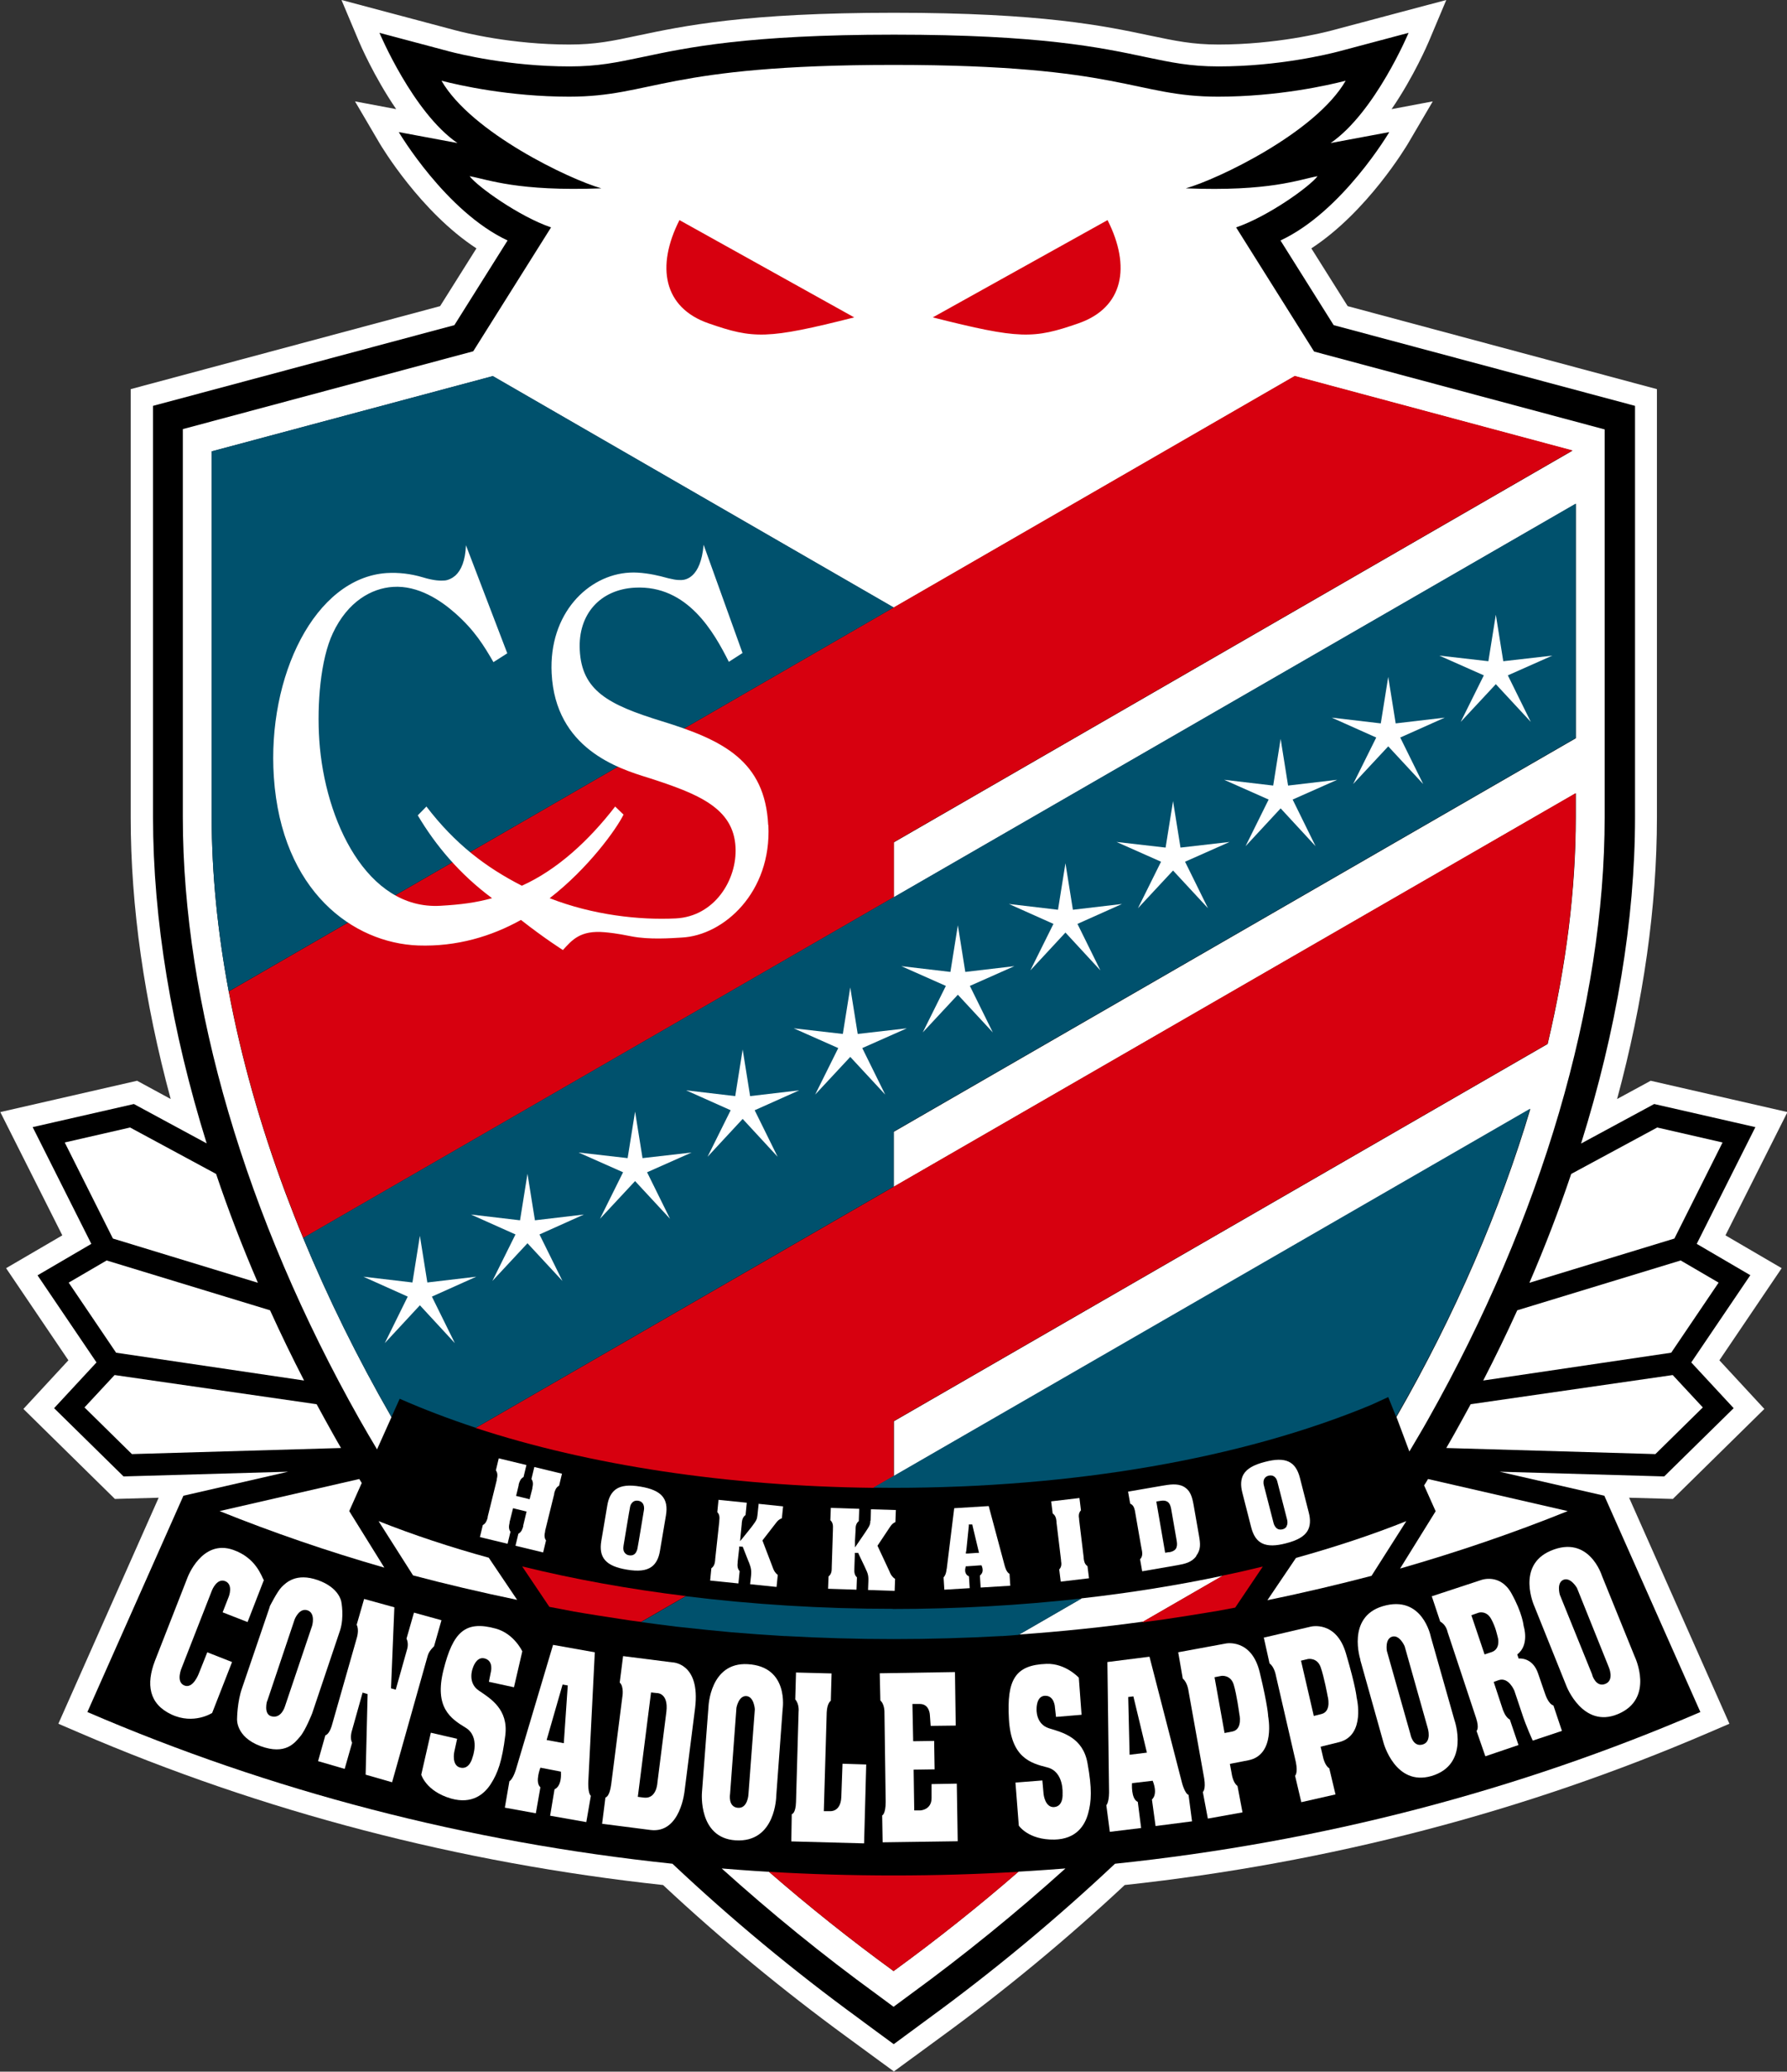 <?xml version="1.0" encoding="UTF-8"?>
<svg id="_レイヤー_2" data-name="レイヤー 2" xmlns="http://www.w3.org/2000/svg" viewBox="0 0 117.59 136.29">
  <rect x="0" y="0" width="117.59" height="136.29" fill="#333333" stroke="none"/>
  <defs>
    <style>
      .cls-1 {
        fill: #00516d;
      }

      .cls-2 {
        fill: #fff;
      }

      .cls-3 {
        fill: #d7000f;
      }
    </style>
  </defs>
  <g id="_マーク等" data-name="マーク等">
    <g>
      <path class="cls-2" d="M58.8,136.29l3.14-2.3c4.2-3.06,8.26-6.42,12.07-9.98,13.41-1.45,26.34-4.82,38.44-10.03l1.35-.58-6.6-14.87,2.88.08,6.02-5.92-2.96-3.2,4.1-6.06-3.7-2.16,4.08-8.11-9-2.06-2.21,1.2c1.74-6.44,2.62-12.66,2.62-18.53v-28.17s-20.35-5.46-20.35-5.46l-2.39-3.8c3.68-2.4,6.25-6.71,6.37-6.91l1.62-2.76-2.71.51c1.47-2.15,2.39-4.31,2.45-4.45l1.15-2.73-2.86.76-4.62,1.23c-.59.16-3.72.94-7.51.94-1.72,0-2.83-.24-4.51-.59-2.98-.63-7.07-1.5-16.85-1.5s-13.86.87-16.85,1.5c-1.68.36-2.79.59-4.51.59-3.8,0-6.92-.78-7.51-.94l-4.62-1.23-2.86-.76,1.15,2.73c.06.14.98,2.3,2.45,4.45l-2.71-.51,1.62,2.76c.12.2,2.69,4.51,6.37,6.91l-2.39,3.8-20.36,5.46v28.17c0,5.87.89,12.09,2.63,18.53l-2.21-1.2-9,2.06,4.08,8.11-3.7,2.16,4.1,6.06-2.96,3.2,6.02,5.92,2.88-.08-6.6,14.87,1.35.58c12.1,5.21,25.03,8.58,38.44,10.03,3.81,3.56,7.87,6.91,12.07,9.98l3.14,2.3Z"/>
      <g>
        <path d="M115.17,83.9l-3.88,5.73,2.79,3.01-4.57,4.49-10.83-.31,6.89,1.58,6.32,14.23c-12.03,5.18-24.97,8.57-38.52,9.98-3.86,3.63-7.96,7.04-12.28,10.19,0,0-2.28,1.68-2.28,1.68,0,0-2.29-1.68-2.28-1.68-4.32-3.15-8.43-6.56-12.28-10.19-13.54-1.42-26.48-4.8-38.5-9.98l6.32-14.23,6.89-1.58-10.83.31-4.57-4.49,2.79-3.01-3.88-5.73,3.54-2.07-3.86-7.68,6.66-1.52,4.79,2.59c-2.31-7.41-3.53-14.7-3.53-21.46v-27.06s19.83-5.31,19.83-5.31l3.5-5.57c-4.07-1.9-7.16-7.13-7.16-7.13l3.86.72c-2.93-2.01-5.13-7.25-5.13-7.25l4.62,1.23c.62.16,3.91.98,7.89.98,1.87,0,3.1-.26,4.81-.62,2.92-.62,6.92-1.47,16.54-1.47s13.62.85,16.54,1.47c1.71.36,2.94.62,4.81.62,3.98,0,7.27-.82,7.89-.98l4.62-1.23s-2.2,5.24-5.13,7.25l3.86-.72s-3.08,5.23-7.16,7.13l3.5,5.57,19.83,5.31v27.06c0,6.77-1.23,14.06-3.55,21.47l4.81-2.6,6.66,1.52-3.86,7.68,3.54,2.07Z"/>
        <g>
          <g>
            <path class="cls-2" d="M35.16,96.51l-.19.79c.14.19.1.41.06.58v.05s-.15.58-.15.58l-.03.12-.12-.03-.65-.16-.12-.03.03-.12.14-.58v-.05c.05-.17.11-.38.32-.49l.19-.79-1.82-.44-.19.79c.14.19.1.41.06.58v.05s-.6,2.43-.6,2.43v.05c-.05.17-.11.38-.32.49l-.19.79,1.82.44.19-.79c-.14-.19-.1-.41-.06-.58v-.05s.2-.8.2-.8l.03-.12.12.03.65.16.12.03-.03.12-.19.8v.05c-.05.17-.11.38-.32.49l-.19.79,1.82.44.19-.79c-.14-.19-.1-.41-.06-.58v-.05s.6-2.43.6-2.43v-.05c.05-.17.11-.38.32-.49l.19-.79-1.82-.44Z"/>
            <path class="cls-2" d="M42.15,97.8c-.76-.13-1.28-.07-1.63.18-.29.21-.48.56-.56,1.07l-.39,2.31c-.19,1.12.3,1.67,1.67,1.9.76.13,1.28.07,1.63-.18.29-.21.48-.56.56-1.07l.39-2.31c.19-1.12-.3-1.67-1.67-1.9ZM42.37,99.36s-.41,2.49-.42,2.49c-.04.23-.14.35-.21.4-.09.07-.21.09-.34.07s-.23-.08-.3-.18c-.06-.08-.11-.22-.07-.45,0,0,.41-2.49.42-2.49.03-.23.13-.34.21-.4.09-.07.21-.09.34-.07.13.02.23.08.3.18.05.08.11.22.07.45Z"/>
            <path class="cls-2" d="M49.92,98.95c-.02.18-.08.75-.08.75-.03.26-.06.32-.39.76l-.48.6-.27.33.04-.43s.07-.71.07-.71v-.05c.02-.18.05-.39.25-.53l.08-.81-1.86-.19-.08.81c.17.17.15.39.13.57v.05s-.27,2.49-.27,2.49v.05c-.02.18-.05.39-.25.53l-.08.81,1.86.19.08-.81c-.16-.17-.15-.39-.13-.57v-.05s.1-.88.1-.88v-.12s.14.01.14.01h.01s.08,0,.08,0l.03.07s.35.89.35.89l.04.09c.12.33.17.47.13.89l-.06.53,1.74.18.08-.79c-.19-.15-.26-.3-.32-.46,0,0-.01-.03-.01-.03l-.65-1.7-.03-.07.04-.06s.86-1.11.86-1.11c.1-.13.18-.22.38-.3l.08-.78-1.63-.17Z"/>
            <path class="cls-2" d="M57.27,100.04c0,.26-.04.33-.34.78l-.43.63-.24.35v-.43s.04-.71.04-.71v-.05c0-.18.02-.39.21-.54l.03-.81-1.87-.06-.03.81c.18.16.18.38.17.56v.05s-.08,2.5-.08,2.5v.05c0,.18-.02.39-.21.54l-.03.81,1.87.06.03-.81c-.18-.16-.18-.38-.17-.56v-.05s.03-.88.03-.88v-.12s.13,0,.13,0h.01s.08,0,.08,0l.03.07s.41.86.41.86l.04.09c.15.32.21.45.19.88l-.02.54,1.75.06.03-.79c-.2-.13-.28-.28-.35-.44,0,0-.01-.03-.01-.03l-.77-1.65-.03-.06.04-.06s.78-1.17.78-1.17c.09-.13.16-.24.36-.33l.03-.79-1.64-.05c0,.18-.02.75-.02.75Z"/>
            <path class="cls-2" d="M63.51,103.33c0-.06,0-.13.02-.19l.02-.1h.1s.84-.06.84-.06c0,0,.1,0,.1,0l.03.09c.02.05.04.12.04.19.01.17-.06.3-.18.39l.05.79,1.95-.12-.05-.78c-.21-.12-.29-.44-.33-.58l-1.04-3.88-2.27.14c-.07.6-.48,3.89-.48,3.89,0,.04-.01.08-.02.12-.02.18-.06.39-.2.54l.05.81,1.67-.1-.05-.78c-.15-.06-.24-.19-.25-.37ZM63.58,102.06l.17-1.66v-.11s.12,0,.12,0h.01s.1,0,.1,0l.02.1.39,1.63.03.14h-.15s-.57.04-.57.04h-.15s.02-.14.02-.14Z"/>
            <path class="cls-2" d="M69.52,100.1v.05s.3,2.48.3,2.48v.05c.03.18.05.39-.12.57l.1.8,1.86-.22-.1-.8c-.2-.13-.23-.35-.25-.52v-.05s-.3-2.48-.3-2.48v-.05c-.03-.18-.05-.39.12-.57l-.1-.81-1.86.22.1.8c.2.13.23.35.25.52Z"/>
            <path class="cls-2" d="M78.71,102.36c.32-.42.28-.8.19-1.32l-.36-2.05c-.09-.49-.2-.95-.67-1.2-.42-.22-.95-.12-1.38-.05,0,0-1.77.31-2.26.39l.14.79c.22.09.27.3.31.46,0,0,.46,2.67.47,2.67.02.14.04.36-.13.53l.14.79,2.31-.4c.51-.09.95-.19,1.25-.6ZM76.93,102.11l-.14.02-.12.02-.02-.12-.54-3.13-.02-.12.12-.02.13-.02c.22-.04.37-.02.49.06.16.11.21.32.24.49l.36,2.07c.08.47-.06.68-.5.76Z"/>
            <path class="cls-2" d="M86.04,100.71c.18-.31.21-.71.08-1.21l-.58-2.27c-.28-1.1-.95-1.41-2.29-1.06-.75.19-1.2.45-1.42.82-.18.31-.21.71-.08,1.21l.58,2.27c.28,1.1.95,1.41,2.29,1.06.75-.19,1.2-.45,1.42-.82ZM84.67,100.41c-.06.1-.15.17-.28.2-.13.03-.24.02-.34-.04-.08-.05-.19-.16-.25-.39,0,0-.63-2.44-.63-2.45-.06-.22-.02-.37.03-.45.06-.1.15-.17.28-.2.13-.03.24-.02.34.04.08.05.19.15.24.38,0,0,.63,2.44.63,2.45.06.23.02.37-.03.45Z"/>
          </g>
          <g>
            <path class="cls-2" d="M17.35,103.98l-1.06,2.73-1.64-.64.41-1.05s.3-.78-.24-1c-.55-.22-.87.6-.87.6l-1.99,5.09s-.4.9.14,1.16c.6.29.99-.79.99-.79l.55-1.38,1.63.64-1.31,3.35s-1.21.79-2.68.1c-1.48-.69-1.68-1.99-1.08-3.54l2.14-5.47s.94-2.54,3-1.82c1.52.53,1.87,1.75,2.03,2.02Z"/>
            <path class="cls-2" d="M17.74,105.7s.5-1,.79-1.29c.29-.29.95-.96,2.38-.46,1.43.5,1.55,1.43,1.55,1.43,0,0,.2.99-.08,1.87l-1.84,5.47s-.44,1.12-.79,1.52c-.35.41-.95,1.24-2.61.63-1.66-.62-1.54-1.81-1.54-1.81,0,0,.01-1.12.33-2.01l1.82-5.34ZM17.57,111.92s-.23.82.26.98c.68.21.92-.64.92-.64l1.79-5.31s.24-.82-.3-1.01c-.55-.19-.85.59-.85.59l-1.81,5.39Z"/>
            <path class="cls-2" d="M23.96,105.19l1.99.55-.22,5.33.31.09.74-2.63s.14-.38-.03-.73l.49-1.71,1.81.5-.49,1.72s-.33.28-.42.63l-2.34,8.31-1.74-.5.13-5.3-.33-.1-.72,2.57s-.13.43.03.73l-.49,1.72-1.75-.51.48-1.7s.23-.03.41-.59l1.66-5.82s.17-.53-.01-.86l.49-1.7Z"/>
            <path class="cls-2" d="M34.37,108.63l-.55,2.37-1.65-.36.12-.6s.23-.78-.41-.94c-.56-.14-.78.67-.78.67,0,0-.36.93.41,1.45.77.52,1.95,1.23,1.74,2.94-.21,1.71-.5,2.49-.94,3.18-.44.7-1.25,1.37-2.63.98-1.65-.48-1.96-1.57-1.96-1.57l.63-2.76,1.73.4-.19.87s-.19.91.42,1.03c.6.13.78-.67.78-.67,0,0,.53-1.36-.45-1.96-.99-.6-2.07-1.33-1.46-3.79.63-2.52,1.44-3.28,3.44-2.73,1.21.33,1.75,1.5,1.75,1.5Z"/>
            <path class="cls-2" d="M70.99,110.38l.18,2.43-1.68.14-.07-.61s-.02-.81-.67-.78c-.57.03-.54.87-.54.87,0,0-.07.99.82,1.27.89.27,2.23.6,2.53,2.29.31,1.69.26,2.52.04,3.32-.22.8-.79,1.68-2.22,1.71-1.72.03-2.34-.92-2.34-.92l-.22-2.83,1.77-.14.08.89s.09.92.71.86c.61-.06.54-.87.54-.87,0,0,.11-1.46-1.01-1.74-1.12-.28-2.38-.66-2.52-3.18-.15-2.59.41-3.56,2.48-3.63,1.25-.04,2.12.91,2.12.91Z"/>
            <path class="cls-2" d="M36.39,108.21l2.75.49-.43,8.56s-.03.72.17.88l-.3,1.73-2.38-.42.29-1.74s.49-.15.42-1.16l-1.35-.26s-.38.96,0,1.29l-.3,1.71-2.04-.37.3-1.74s.21-.09.42-.74l2.45-8.22ZM35.97,114.47l1.13.21.26-3.8-.34-.06-1.05,3.65Z"/>
            <path class="cls-2" d="M72.87,109.34l2.77-.35,2.14,8.3s.18.7.43.79l.23,1.74-2.4.31-.24-1.75s.42-.29.05-1.23l-1.36.16s-.08,1.03.38,1.23l.22,1.72-2.06.25-.23-1.75s.17-.15.18-.83l-.11-8.58ZM74.33,115.44l1.14-.14-.89-3.7-.34.04.09,3.79Z"/>
            <path class="cls-2" d="M41,108.95l3.23.41s1.87.01,1.51,3l-.69,5.44s-.26,2.83-2.24,2.59l-3.19-.41.22-1.73s.27-.01.38-.87l.73-5.73s.13-.69-.17-.96l.22-1.73ZM41.98,118.21l.39.05c.85.1.89-.99.89-.99l.59-4.66c.15-1.27-.64-1.23-.64-1.23l-.37-.04-.87,6.87Z"/>
            <path class="cls-2" d="M46.62,112.29s.09-2.95,2.58-2.81c2.74.15,2.3,2.96,2.3,2.96l-.42,5.7s-.02,3.1-2.68,2.93c-2.47-.16-2.21-3.14-2.21-3.14l.43-5.65ZM48.04,118.02s-.15.85.51.91c.66.06.7-.89.7-.89l.42-5.59s-.05-.84-.56-.87c-.51-.03-.65.77-.65.77l-.42,5.68Z"/>
            <path class="cls-2" d="M89.52,109.19s-.93-2.8,1.46-3.52c2.63-.79,3.17,2,3.17,2l1.56,5.5s1.04,2.92-1.52,3.67c-2.38.69-3.15-2.19-3.15-2.19l-1.53-5.45ZM92.81,114.09s.15.85.79.68c.64-.17.35-1.08.35-1.08l-1.52-5.39s-.33-.77-.82-.63c-.49.14-.35.94-.35.94l1.55,5.48Z"/>
            <path class="cls-2" d="M100.97,105.68s-1.23-2.68,1.07-3.66c2.53-1.08,3.37,1.64,3.37,1.64l2.15,5.3s1.36,2.79-1.11,3.81c-2.29.95-3.37-1.84-3.37-1.84l-2.11-5.25ZM104.77,110.19s.24.83.86.59c.62-.24.23-1.11.23-1.11l-2.09-5.2s-.41-.73-.89-.54c-.47.19-.24.98-.24.98l2.14,5.28Z"/>
            <path class="cls-2" d="M52.4,110.03l2.32.06-.05,1.8s-.24.13-.27.76l-.19,6.5h.39s.71.09.76-.91l.08-2.21,1.56.05-.14,5.19-4.79-.13.03-1.79s.26-.03.28-.81l.17-5.94s.06-.48-.22-.8l.05-1.78Z"/>
            <path class="cls-2" d="M57.89,110.08l4.95-.08.05,3.52-1.65.02-.05-.7s-.01-.74-.66-.74h-.49l.05,2.45,1.38-.02.03,1.87-1.38.02.04,2.68h.41s.73-.03.73-.81v-.92s1.66-.03,1.66-.03l.06,3.79-4.94.07-.03-1.77s.23-.07.23-.89l-.08-5.85s.03-.56-.27-.82l-.04-1.78Z"/>
            <path class="cls-2" d="M77.52,108.7l3.15-.58s1.68-.34,2.22,1.88c.55,2.27.56,2.92.56,2.92,0,0,.5,2.52-1.29,2.88l-1.23.24.12.65s.08.6.38.8l.33,1.74-2.28.41-.33-1.75s.21-.15.09-.89l-1.03-5.74s-.06-.57-.38-.83l-.3-1.73ZM80.58,114.01l.52-.1c.7-.15.45-1.17.45-1.17,0,0-.17-1.27-.37-1.92-.2-.65-.8-.57-.8-.57l-.46.09.66,3.67Z"/>
            <path class="cls-2" d="M83.14,107.74l3.12-.73s1.67-.42,2.31,1.77c.66,2.24.7,2.89.7,2.89,0,0,.62,2.49-1.15,2.94l-1.22.3.15.64s.11.6.42.78l.41,1.72-2.25.51-.41-1.74s.2-.16.05-.9l-1.31-5.68s-.09-.57-.42-.81l-.38-1.71ZM86.44,112.89l.52-.13c.69-.18.4-1.19.4-1.19,0,0-.23-1.26-.46-1.9-.23-.64-.83-.53-.83-.53l-.46.11.84,3.63Z"/>
            <path class="cls-2" d="M94.23,105.01l3.25-1.07s1.23-.45,1.97.87c.74,1.32.81,2.16.81,2.16,0,0,.41,1.24-.42,1.87l.09.27s.91-.12,1.28.98c.37,1.09.48,1.39.48,1.39,0,0,.2.62.53.72l.56,1.67-1.92.64s-.44-.94-.73-1.85l-.48-1.43s-.37-.92-1.03-.7l-.33.12.6,1.82s.17.52.46.65l.57,1.68-2.18.74-.58-1.67s.2-.14-.03-.85l-1.88-5.67s-.08-.46-.48-.67l-.56-1.68ZM97.69,108.84l.48-.16c.52-.19.44-.79.39-.96-.05-.17-.13-.66-.44-1.22-.31-.56-.81-.41-.81-.41l-.49.17.87,2.58Z"/>
          </g>
        </g>
        <g>
          <g>
            <g>
              <path class="cls-2" d="M7.02,82.92l-2.5,1.46,3.12,4.61,12.37,1.83c-.79-1.53-1.54-3.08-2.24-4.62l-10.76-3.28Z"/>
              <path class="cls-2" d="M8.58,74.17l-4.32.99,3.17,6.32,9.54,2.91c-1.03-2.39-1.95-4.78-2.75-7.16l-5.65-3.05Z"/>
              <path class="cls-2" d="M20.84,92.38l-13.3-1.92-1.98,2.13,3.12,3.07,13.76-.4c-.17-.3-.35-.6-.52-.91-.37-.66-.73-1.32-1.09-1.98Z"/>
            </g>
            <g>
              <path class="cls-2" d="M110.59,82.92l2.5,1.46-3.12,4.61-12.37,1.83c.79-1.53,1.54-3.08,2.24-4.62l10.76-3.28Z"/>
              <path class="cls-2" d="M109.03,74.17l4.32.99-3.17,6.32-9.54,2.91c1.03-2.39,1.95-4.78,2.75-7.16l5.65-3.05Z"/>
              <path class="cls-2" d="M96.77,92.38l13.3-1.92,1.98,2.13-3.12,3.07-13.76-.4c.17-.3.35-.6.52-.91.37-.66.73-1.32,1.09-1.98Z"/>
            </g>
          </g>
          <g>
            <path class="cls-2" d="M23.81,97.57c-.06-.09-.11-.18-.17-.27l-9.19,2.11c3.53,1.42,7.15,2.66,10.84,3.72l-2.31-3.72.82-1.84Z"/>
            <path class="cls-2" d="M92.13,103.19c3.76-1.08,7.44-2.33,11.03-3.78l-9.19-2.11c-.08.14-.17.28-.26.42l.76,1.7-2.34,3.77Z"/>
          </g>
          <g>
            <path class="cls-2" d="M32.17,102.48c-2.55-.7-4.99-1.51-7.26-2.41l2.27,3.57c2.11.56,4.4,1.1,6.85,1.61l-1.86-2.76Z"/>
            <path class="cls-2" d="M92.54,100.07c-2.27.91-4.71,1.71-7.26,2.42l-1.88,2.78c2.45-.5,4.74-1.05,6.85-1.6l2.29-3.6Z"/>
          </g>
          <g>
            <path class="cls-2" d="M86.46,23.11l-5.12-8.15c2.08-.71,4.83-2.67,5.36-3.37-1.25.23-3.15,1.02-8.67.8,2.07-.58,8.55-3.66,10.52-7.08-1.11.29-4.44,1.05-8.4,1.05-5.52,0-6.25-2.09-21.35-2.09s-15.84,2.09-21.35,2.09c-3.96,0-7.29-.76-8.4-1.05,1.97,3.42,8.45,6.5,10.52,7.08-5.51.21-7.41-.57-8.67-.8.53.7,3.28,2.66,5.36,3.37l-5.12,8.15-19.11,5.12v25.53c0,12.26,4.13,26.33,11.63,39.62.37.66.76,1.31,1.15,1.97l.95-2.12c-2.25-3.92-4.19-7.87-5.81-11.78-.41-.99-.79-1.97-1.16-2.95-1.68-4.51-2.93-8.96-3.74-13.27h0c-.74-3.96-1.12-7.8-1.12-11.46v-24.07l18.49-4.95,26.39,15.23,26.39-15.23,18.27,4.9-44.66,25.77v3.62l44.88-25.89v15.42l-44.88,25.89v3.62l44.88-25.89v1.59c0,4.71-.62,9.72-1.85,14.9l-43.02,24.82v3.62l41.88-24.16c-1.98,6.64-4.92,13.49-8.81,20.26l.85,2.27c.41-.7.83-1.39,1.22-2.09,7.5-13.29,11.63-27.37,11.63-39.62v-25.53l-19.11-5.12Z"/>
            <path class="cls-2" d="M67.01,123.14c-2.6,2.26-5.34,4.44-8.21,6.53-2.87-2.09-5.6-4.27-8.2-6.53,0,0-1.32-.07-3.11-.22,3.24,2.92,6.64,5.69,10.2,8.28l1.11.82,1.11-.82c3.55-2.59,6.96-5.36,10.2-8.28-1.79.14-3.09.21-3.09.21Z"/>
            <path class="cls-2" d="M71.18,105.15s0,0,0,0l-4.12,2.38c2.83-.2,5.57-.49,8.18-.85l5.23-3.02c-2.98.63-6.09,1.13-9.29,1.49Z"/>
          </g>
        </g>
        <g>
          <g>
            <path class="cls-3" d="M56.21,20.88c-5.73,1.45-6.63,1.42-9.59.39-2.96-1.03-3.46-3.73-1.91-6.79l11.5,6.4Z"/>
            <path class="cls-3" d="M61.38,20.88c5.73,1.45,6.63,1.42,9.59.39,2.96-1.03,3.46-3.73,1.91-6.79l-11.5,6.4Z"/>
          </g>
          <g>
            <path class="cls-3" d="M103.47,29.63l-18.27-4.9-26.39,15.23-43.75,25.26c.81,4.31,2.06,8.76,3.74,13.27.37.98.75,1.97,1.16,2.95l38.86-22.42v-3.62l44.66-25.77Z"/>
            <g>
              <path class="cls-3" d="M67.01,123.14c-2.71.16-5.45.24-8.21.24s-5.49-.08-8.2-.24c2.6,2.26,5.33,4.44,8.2,6.53,2.87-2.09,5.61-4.27,8.21-6.53Z"/>
              <path class="cls-3" d="M83.09,103.06c-.86.21-1.73.41-2.62.59l-5.34,3.08c.36-.05.72-.09,1.07-.14.14-.02.28-.04.43-.06,1.08-.16,2.15-.33,3.22-.51.05,0,.09-.02.14-.02.43-.08.86-.16,1.29-.24l1.81-2.69Z"/>
            </g>
            <g>
              <path class="cls-3" d="M58.81,97.11v-3.62l43.02-24.82c1.23-5.18,1.85-10.19,1.85-14.9v-1.59L31.3,93.94c7.5,2.46,16.56,3.83,26.18,3.94l1.32-.76Z"/>
              <path class="cls-3" d="M45.13,105c-3.75-.46-7.36-1.11-10.77-1.95l1.79,2.66c.49.09.98.19,1.47.28.03,0,.07.01.1.02,1.03.18,2.08.34,3.12.5.2.03.39.06.59.09.25.04.5.06.76.1l2.94-1.7Z"/>
            </g>
          </g>
        </g>
        <g>
          <path class="cls-1" d="M32.42,24.74l-18.49,4.95v24.07c0,3.66.38,7.5,1.12,11.46l43.76-25.26-26.39-15.23Z"/>
          <path class="cls-1" d="M58.81,74.44l44.88-25.89v-15.42L19.95,81.44c1.62,3.92,3.55,7.86,5.81,11.78l.54-1.2c1.57.69,3.25,1.33,5.01,1.91l27.5-15.87v-3.62Z"/>
          <g>
            <path class="cls-1" d="M57.48,97.87c.42,0,.84.01,1.27.01,11.9,0,22.98-1.93,31.44-5.44.33-.14.84-.39,1.16-.53l.52,1.29c3.89-6.77,6.84-13.62,8.81-20.26l-41.88,24.16h0s-1.32.76-1.32.76Z"/>
            <path class="cls-1" d="M58.75,105.84c-4.67,0-9.24-.29-13.62-.83l-2.94,1.7c.76.1,1.53.21,2.3.3.12.01.25.03.37.04,1.08.12,2.16.23,3.25.33,0,0,0,0,0,0,1.16.1,2.32.18,3.49.25.03,0,.06,0,.08,0,2.35.13,4.73.2,7.12.2s4.76-.07,7.11-.2c.02,0,.04,0,.07,0,.35-.02.7-.05,1.05-.08l4.14-2.39c-4.02.45-8.18.69-12.44.69Z"/>
          </g>
        </g>
        <g>
          <path class="cls-2" d="M50.55,54.28c-.21-4.22-2.95-5.59-7.02-6.84-3.51-1.08-5.25-2.01-5.38-4.68-.12-2.36,1.35-3.98,3.63-4.1,3.48-.18,5.21,2.96,6.18,4.88l.9-.58-2.56-7.12c-.19,2.2-1.21,2.31-1.46,2.32-.3.01-.57-.03-1.37-.25-.52-.13-1.35-.28-2.03-.24-2.74.14-5.34,2.7-5.14,6.63.25,4.94,4.35,6.25,6.37,6.87,3.3,1.06,5.6,1.99,5.73,4.57.11,2.14-1.38,4.55-3.93,4.68-2.39.12-5.46-.22-8.3-1.33,2.55-1.97,4.41-4.57,4.86-5.5l-.55-.53c-1.76,2.28-3.85,4.18-6.14,5.21-2.37-1.21-4.4-2.75-6.28-5.21l-.57.58c1.18,1.99,2.77,3.88,4.89,5.45-1.07.29-2.01.42-3.41.5-4.81.27-7.6-5.58-7.96-10.89-.16-2.39.08-5.31.89-7.04.98-2.09,2.55-2.96,3.96-3.05,1.66-.11,3.14.89,4.07,1.71,1.3,1.14,1.92,2.17,2.54,3.24l.91-.58-2.72-7.11c-.04,1.01-.31,1.64-.69,1.99-.18.16-.46.31-.71.33-.27.02-.69.02-1.44-.21-.78-.23-1.58-.33-2.39-.28-4.72.33-7.86,6.8-7.41,13.43.51,7.51,5.22,10.91,9.49,11.07,2.55.09,4.83-.6,6.77-1.68,1.58,1.24,2.76,1.98,2.76,1.98.6-.65,1.13-1.32,2.76-1.17.3.03.71.06,1.75.27,1.16.23,2.63.12,3.31.08,2.77-.14,5.92-2.98,5.7-7.39Z"/>
          <g>
            <polygon class="cls-2" points="31.34 83.99 28.12 84.37 27.63 81.3 27.14 84.37 23.91 83.99 26.83 85.3 25.32 88.36 27.63 85.87 29.93 88.36 28.42 85.3 31.34 83.99"/>
            <polygon class="cls-2" points="38.42 79.9 35.2 80.28 34.71 77.22 34.22 80.28 30.99 79.9 33.92 81.21 32.4 84.27 34.71 81.79 37.01 84.27 35.5 81.21 38.42 79.9"/>
            <polygon class="cls-2" points="45.51 75.82 42.28 76.19 41.79 73.13 41.3 76.19 38.07 75.82 41 77.12 39.48 80.18 41.79 77.7 44.09 80.18 42.58 77.12 45.51 75.82"/>
            <polygon class="cls-2" points="52.59 71.73 49.36 72.11 48.87 69.04 48.38 72.11 45.15 71.73 48.08 73.04 46.56 76.1 48.87 73.61 51.17 76.1 49.66 73.04 52.59 71.73"/>
            <polygon class="cls-2" points="59.67 67.65 56.44 68.02 55.95 64.96 55.46 68.02 52.23 67.65 55.16 68.95 53.64 72.01 55.95 69.53 58.25 72.01 56.74 68.95 59.67 67.65"/>
            <polygon class="cls-2" points="66.75 63.56 63.52 63.94 63.03 60.87 62.54 63.94 59.31 63.56 62.24 64.86 60.72 67.92 63.03 65.44 65.33 67.92 63.82 64.86 66.75 63.56"/>
            <polygon class="cls-2" points="73.83 59.47 70.6 59.85 70.11 56.79 69.62 59.85 66.39 59.47 69.32 60.78 67.8 63.84 70.11 61.35 72.41 63.84 70.9 60.78 73.83 59.47"/>
            <polygon class="cls-2" points="80.91 55.39 77.68 55.76 77.19 52.7 76.7 55.76 73.47 55.39 76.4 56.69 74.88 59.75 77.19 57.27 79.49 59.75 77.98 56.69 80.91 55.39"/>
            <polygon class="cls-2" points="87.99 51.3 84.76 51.68 84.27 48.61 83.78 51.68 80.55 51.3 83.48 52.6 81.96 55.67 84.27 53.18 86.57 55.67 85.06 52.6 87.99 51.3"/>
            <polygon class="cls-2" points="95.07 47.21 91.84 47.59 91.35 44.53 90.86 47.59 87.63 47.21 90.56 48.52 89.04 51.58 91.35 49.1 93.65 51.58 92.14 48.52 95.07 47.21"/>
            <polygon class="cls-2" points="102.15 43.13 98.92 43.5 98.43 40.44 97.94 43.5 94.71 43.13 97.64 44.43 96.12 47.49 98.43 45.01 100.73 47.49 99.22 44.43 102.15 43.13"/>
          </g>
        </g>
      </g>
    </g>
  </g>
</svg>